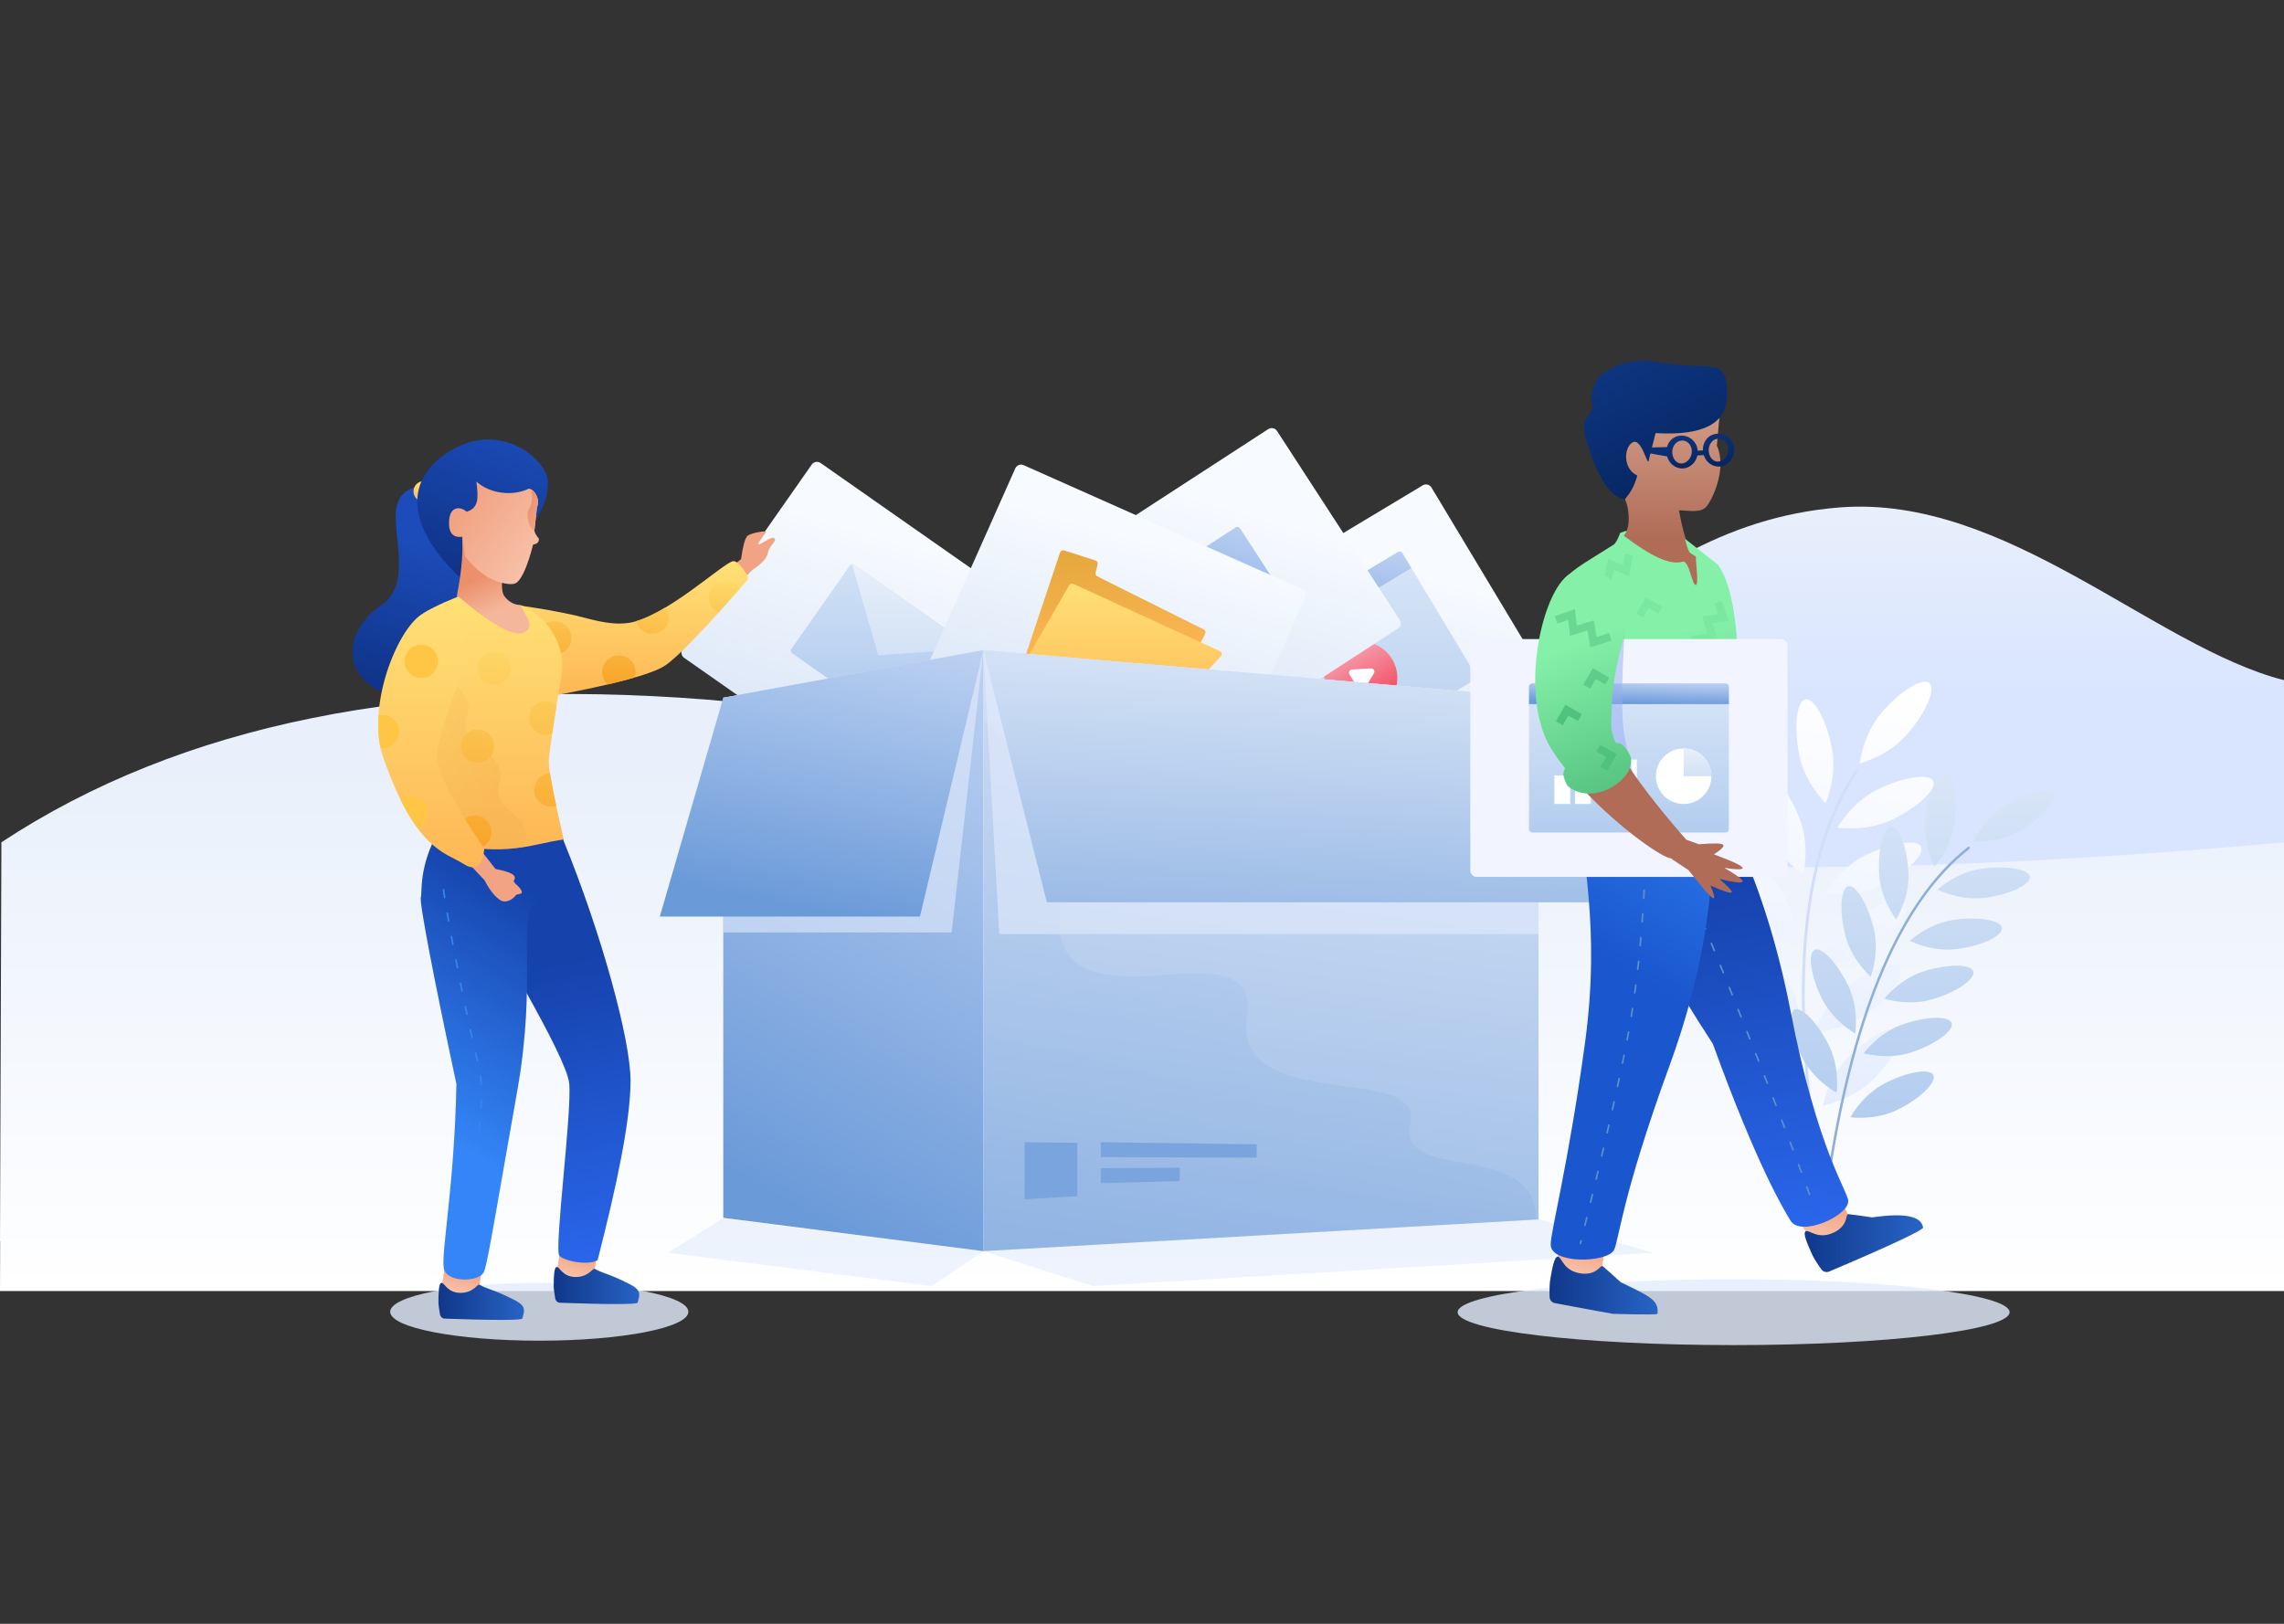 <svg viewBox="0 0 1440 1024" xmlns="http://www.w3.org/2000/svg"><rect x="0" y="0" width="1440" height="1024" fill="#333333" stroke="none"/><title>PRODUCT SELLING@2x</title><desc>Created with Sketch.</desc><defs><linearGradient x1="50%" y1="14.066%" x2="50%" y2="100%" id="a"><stop stop-color="#E9F0FB" offset="0%"/><stop stop-color="#fff" offset="100%"/></linearGradient><linearGradient x1="50%" y1="0%" x2="50%" y2="50%" id="b"><stop stop-color="#E9F0FB" offset="0%"/><stop stop-color="#D9E5FF" offset="100%"/></linearGradient><linearGradient x1="60.731%" y1="0%" x2="50%" y2="100%" id="c"><stop stop-color="#fff" offset="0%"/><stop stop-color="#E5EEFF" offset="100%"/></linearGradient><linearGradient x1="50%" y1="-104.29%" x2="50%" y2="100%" id="d"><stop stop-color="#fff" offset="0%"/><stop stop-color="#B3CDEF" offset="100%"/></linearGradient><linearGradient x1="50%" y1="19.686%" x2="-33.812%" y2="294.476%" id="e"><stop stop-color="#F7FAFF" offset="0%"/><stop stop-color="#6B9AD9" offset="100%"/></linearGradient><linearGradient x1="45.815%" y1="15.16%" x2="75.941%" y2="70.686%" id="f"><stop stop-color="#F59BA9" offset="0%"/><stop stop-color="#F25267" offset="100%"/></linearGradient><linearGradient x1="157.42%" y1="-39.692%" x2="118.836%" y2="115.938%" id="g"><stop stop-color="#E5EDFF" offset="0%"/><stop stop-color="#6B9AD9" offset="100%"/></linearGradient><linearGradient x1="50%" y1="-104.29%" x2="50%" y2="72.907%" id="h"><stop stop-color="#fff" offset="0%"/><stop stop-color="#B3CDEF" offset="100%"/></linearGradient><linearGradient x1="50%" y1="-104.29%" x2="50%" y2="241.086%" id="i"><stop stop-color="#fff" offset="0%"/><stop stop-color="#B3CDEF" offset="100%"/></linearGradient><linearGradient x1="50%" y1="32.119%" x2="67.286%" y2="115.978%" id="j"><stop stop-color="#84F0A8" offset="0%"/><stop stop-color="#48B676" offset="100%"/></linearGradient><linearGradient x1="50%" y1="-10.877%" x2="54.648%" y2="65.47%" id="k"><stop stop-color="#E2A53A" offset="0%"/><stop stop-color="#FEB755" offset="100%"/></linearGradient><linearGradient x1="50%" y1="-10.877%" x2="50%" y2="100%" id="l"><stop stop-color="#FFE579" offset="0%"/><stop stop-color="#FEB755" offset="100%"/></linearGradient><linearGradient x1="-8.771%" y1="109.673%" x2="17.311%" y2="15.43%" id="m"><stop stop-color="#FAD0BA" offset="0%"/><stop stop-color="#F2A384" offset="100%"/></linearGradient><linearGradient x1="100%" y1="50%" x2="0%" y2="50%" id="n"><stop stop-color="#2865C6" offset="0%"/><stop stop-color="#10378A" offset="100%"/></linearGradient><linearGradient x1="50%" y1="27.773%" x2="55.228%" y2="103.623%" id="o"><stop stop-color="#1542AB" offset="0%"/><stop stop-color="#2B68EE" offset="100%"/></linearGradient><linearGradient x1="45.756%" y1="73.21%" x2="58.568%" y2="9.606%" id="p"><stop stop-color="#3485F7" offset="0%"/><stop stop-color="#1542AB" offset="100%"/></linearGradient><linearGradient x1="50%" y1="128.175%" x2="31.74%" y2="28.528%" id="q"><stop stop-color="#092871" offset="0%"/><stop stop-color="#1C4CB9" offset="100%"/></linearGradient><linearGradient x1="50%" y1="128.175%" x2="14.948%" y2="4.908%" id="r"><stop stop-color="#092871" offset="0%"/><stop stop-color="#1C4CB9" offset="100%"/></linearGradient><linearGradient x1="56.099%" y1="79.653%" x2="63.741%" y2="50%" id="s"><stop stop-color="#F5B79C" offset="0%"/><stop stop-color="#EC906C" offset="100%"/></linearGradient><linearGradient x1="-21.598%" y1="115.57%" x2="86.175%" y2="29.345%" id="t"><stop stop-color="#FAD0BA" offset="0%"/><stop stop-color="#F2A384" offset="100%"/></linearGradient><linearGradient x1="-46.418%" y1="139.414%" x2="56.099%" y2="0%" id="u"><stop stop-color="#F5B79C" offset="0%"/><stop stop-color="#EC906C" offset="100%"/></linearGradient><linearGradient x1="37.811%" y1="-27.088%" x2="31.523%" y2="118.262%" id="v"><stop stop-color="#FFE579" offset="0%"/><stop stop-color="#F79B1D" offset="100%"/></linearGradient><linearGradient x1="-58.736%" y1="-81.387%" x2="72.333%" y2="68.008%" id="w"><stop stop-color="#FFE579" offset="0%"/><stop stop-color="#F3B14F" offset="100%"/></linearGradient><linearGradient x1="79.383%" y1="-51.765%" x2="50%" y2="189.01%" id="x"><stop stop-color="#F7FAFF" offset="0%"/><stop stop-color="#6B9AD9" offset="100%"/></linearGradient><linearGradient x1="50%" y1="0%" x2="50%" y2="70.532%" id="y"><stop stop-color="#D8A590" offset="0%"/><stop stop-color="#B06C57" offset="100%"/></linearGradient><linearGradient x1="85.097%" y1="109.304%" x2="4.854%" y2="-47.176%" id="z"><stop stop-color="#032258" offset="0%"/><stop stop-color="#133E94" offset="100%"/></linearGradient><linearGradient x1="60.731%" y1="0%" x2="52.081%" y2="50%" id="A"><stop stop-color="#3485F7" offset="0%"/><stop stop-color="#1A57CF" offset="100%"/></linearGradient></defs><g fill="none"><g><path d="M.879 531.159c112.987-74.403 261.087-104.404 444.301-90.004 274.821 21.601 257.354 187.808 994.821 121.205v220.291h-1440l.879-251.492zM1604.167 531.159l.879 251.492h-1440v-220.291c737.466 66.603 720-99.604 994.821-121.205 183.214-14.401 331.314 15.601 444.301 90.004zM.879 531.159c112.987-74.403 261.087-104.404 444.301-90.004 274.821 21.601 257.354 187.808 994.821 121.205v251.782h-1440l.879-282.984z" fill="url(#a)"/><path d="M1440 531.203c-336.524 30.392-515.847 12.306-637.477-18.395 144.912-36.579 207.93-181.066 357.344-192.809 104.884-8.244 198.261 88.064 280.131 108.923 0-60 .001-25.906.003 102.282z" fill="url(#b)"/></g><g id="Shadow" transform="translate(246 806)" fill="#E2EBFC" opacity=".806"><ellipse cx="847" cy="21.487" rx="174" ry="20.765"/><ellipse cx="94" cy="21.232" rx="94" ry="18.232"/></g><g fill-rule="nonzero"><g id="Leaves-base"><path d="M1147.635 737.641c.079.49-.256.951-.748 1.03-.492.079-.954-.255-1.032-.745-18.652-116.478-10.746-200.456 23.801-251.947.277-.413.837-.524 1.251-.248.414.276.525.834.248 1.247-34.239 51.032-42.106 134.591-23.518 250.663z" fill="#D2DEF8"/><path d="M1103.477 667.562c-13.112-13.083-20-27.193-16.193-31.218 3.807-4.025 18.177 3.078 31.289 16.162 13.112 13.083 16.193 31.218 16.193 31.218s-18.177-3.078-31.289-16.162zM1103.332 622.148c-12.881-13.31-19.521-27.537-15.645-31.495 3.876-3.958 18.12 3.394 31.001 16.704s15.645 31.495 15.645 31.495-18.12-3.394-31.001-16.704zM1105.378 573.9c-9.824-15.692-13.353-30.988-8.737-34.056 4.616-3.068 17.015 7.079 26.838 22.771 9.824 15.692 8.737 34.056 8.737 34.056s-17.015-7.079-26.838-22.771zM1114.904 524.163c-6.654-17.249-7.222-32.904-2.126-35.024 5.096-2.12 15.316 10.192 21.969 27.441 6.654 17.249 2.126 35.024 2.126 35.024s-15.316-10.192-21.969-27.441zM1134.311 475.825c-3.518-18.1-1.379-33.581 3.953-34.782 5.332-1.201 13.174 12.665 16.692 30.765 3.518 18.1-3.953 34.782-3.953 34.782s-13.174-12.665-16.692-30.765zM1193.275 516.754c-16.666 8.113-34.815 5.199-34.815 5.199s8.871-16.068 25.536-24.181c16.666-8.113 32.55-10.2 34.815-5.199 2.265 5.001-8.871 16.068-25.536 24.181zM1185.651 558.2c-16.666 8.113-34.815 5.199-34.815 5.199s8.871-16.068 25.536-24.181c16.666-8.113 32.55-10.2 34.815-5.199 2.265 5.001-8.871 16.068-25.536 24.181zM1179.665 598.044c-15.199 10.647-33.6 10.594-33.6 10.594s6.241-17.315 21.44-27.962c15.199-10.647 30.574-15.198 33.6-10.594 3.026 4.604-6.241 17.315-21.44 27.962zM1177.247 639.014c-14.793 11.142-33.151 11.732-33.151 11.732s5.625-17.475 20.418-28.618c14.793-11.142 29.972-16.215 33.151-11.732 3.178 4.483-5.625 17.475-20.418 28.618zM1180.742 680.909c-13.16 13.033-31.328 16.175-31.328 16.175s3.169-17.99 16.33-31.024c13.16-13.033 27.547-20.145 31.328-16.175 3.781 3.97-3.169 17.99-16.33 31.024zM1202.459 462.998c-12.117 13.965-29.906 18.35-29.906 18.35s1.857-18.256 13.975-32.22c12.117-13.965 25.874-22.074 29.906-18.35 4.033 3.724-1.857 18.256-13.975 32.22z" fill="url(#c)"/></g><g><path d="M1154.294 737.751c-.067.429-.47.723-.901.656-.43-.067-.724-.47-.657-.9 15.987-102.032 45.267-169.823 87.91-203.361.342-.269.837-.21 1.107.132.269.342.211.836-.131 1.105-42.263 33.24-71.397 100.692-87.328 202.368z" fill="#8FAFDA"/><path d="M1136.367 667.102c-7.359-14.442-9.302-28.04-5.087-30.347 4.215-2.306 14.203 7.51 21.561 21.952 7.359 14.442 5.087 30.347 5.087 30.347s-14.203-7.51-21.561-21.952zM1148.528 629.44c-7.099-14.572-8.799-28.203-4.544-30.433 4.256-2.23 14.066 7.763 21.166 22.335 7.099 14.572 4.544 30.433 4.544 30.433s-14.066-7.763-21.166-22.335zM1163.348 589.671c-3.923-15.739-2.755-29.435 1.874-30.735 4.629-1.299 12.156 10.521 16.079 26.26s-1.874 30.735-1.874 30.735-12.156-10.521-16.079-26.26zM1184.719 551.037c-.851-16.172 2.911-29.371 7.707-29.762 4.797-.391 9.938 12.629 10.789 28.801.851 16.172-7.707 29.762-7.707 29.762s-9.938-12.629-10.789-28.801zM1214.043 516.222c1.974-16.072 7.973-28.418 12.766-27.971 4.792.447 7.592 14.16 5.618 30.232-1.974 16.072-12.766 27.971-12.766 27.971s-7.592-14.16-5.618-30.232zM1251.93 566.128c-16.056 2.248-30.363-5.09-30.363-5.09s11.726-10.982 27.782-13.229c16.056-2.248 29.832.312 30.363 5.09.53 4.778-11.726 10.982-27.782 13.229zM1234.411 598.403c-16.056 2.248-30.363-5.09-30.363-5.09s11.726-10.982 27.782-13.229c16.056-2.248 29.832.312 30.363 5.09.53 4.778-11.726 10.982-27.782 13.229zM1218.773 630.053c-15.505 4.729-30.784-.284-30.784-.284s9.861-12.679 25.366-17.408c15.505-4.729 29.512-4.353 30.784.284 1.272 4.636-9.861 12.679-25.366 17.408zM1205.741 663.443c-15.33 5.266-30.774.789-30.774.789s9.411-13.015 24.742-18.282c15.33-5.266 29.341-5.379 30.774-.789 1.433 4.589-9.411 13.015-24.742 18.282zM1197.009 699.498c-14.446 7.346-30.362 5.059-30.362 5.059s7.505-14.198 21.951-21.544c14.446-7.346 28.304-9.405 30.362-5.059 2.059 4.346-7.505 14.198-21.951 21.544zM1274.282 523.601c-13.897 8.335-29.934 7.162-29.934 7.162s6.495-14.687 20.392-23.022c13.897-8.335 27.577-11.354 29.934-7.162 2.357 4.192-6.495 14.687-20.392 23.022z" fill="url(#d)"/></g></g><g id="Item"><path d="M732.429 404.947l164.576-98.887c1.894-1.138 4.351-.525 5.489 1.369l73.135 121.718c1.138 1.894.525 4.351-1.369 5.489l-164.576 98.887c-1.894 1.138-4.351.525-5.489-1.369l-73.135-121.718c-1.138-1.894-.525-4.351 1.369-5.489z" id="Item-base" fill="url(#e)"/><path d="M776.851 410.922l104.574-62.835c.947-.569 2.176-.263 2.744.684l46.353 77.145c.569.947.263 2.176-.684 2.744l-104.574 62.835c-.947.569-2.176.263-2.744-.684l-46.353-77.145c-.569-.947-.263-2.176.684-2.744z" id="Item-base" fill="url(#d)" fill-rule="nonzero"/><path d="M869.826 447.221c-10.888 6.542-25.018 3.019-31.561-7.869-6.542-10.888-3.019-25.018 7.869-31.561 10.888-6.542 25.018-3.019 31.561 7.869 6.542 10.888 3.019 25.018-7.869 31.561z" id="Item-base" fill="url(#f)" fill-rule="nonzero"/><path d="M852.373 422.185l12.074-.662c1.103-.06 2.046.785 2.107 1.887.022.401-.077.8-.285 1.144l-6.253 10.35c-.571.945-1.801 1.249-2.746.678-.279-.168-.512-.403-.68-.682l-5.821-9.688c-.569-.947-.263-2.176.684-2.744.279-.168.595-.265.921-.283z" id="Item-base" fill="#fff" fill-rule="nonzero"/><path d="M776.851 410.922l104.574-62.835c.947-.569 2.176-.263 2.744.684l5.665 9.429-108.003 64.895-5.665-9.429c-.569-.947-.263-2.176.684-2.744z" id="Item-base" fill="url(#g)" fill-rule="nonzero"/><path d="M786.629 415.546c-.947.569-2.176.263-2.744-.684-.569-.947-.263-2.176.684-2.744.947-.569 2.176-.263 2.744.684.569.947.263 2.176-.684 2.744zM792.629 411.941c-.947.569-2.176.263-2.744-.684-.569-.947-.263-2.176.684-2.744.947-.569 2.176-.263 2.744.684.569.947.263 2.176-.684 2.744z" id="Item-base" fill="#F2F5FF" fill-rule="nonzero"/></g><g id="Item"><path d="M517.366 291.974l157.277 110.127c1.81 1.267 2.249 3.761.982 5.571l-81.448 116.32c-1.267 1.81-3.761 2.249-5.571.982l-157.277-110.127c-1.81-1.267-2.249-3.761-.982-5.571l81.448-116.32c1.267-1.81 3.761-2.249 5.571-.982z" id="Item-base" fill="url(#e)"/><path d="M538.573 356.132l73.724 51.622c.905.634 1.125 1.881.491 2.785l-36.827 52.594c-.634.905-1.881 1.125-2.785.491l-73.724-51.622c-.905-.634-1.125-1.881-.491-2.785l36.827-52.594c.634-.905 1.881-1.125 2.785-.491z" id="Item-base" fill="url(#h)" fill-rule="nonzero"/><path id="Item-base" fill="url(#i)" fill-rule="nonzero" d="M536.935 354.985l77 53.916-60.222 4.362z"/></g><g id="Item"><path d="M881.294 396.409l-161.025 104.571c-1.853 1.203-4.33.677-5.533-1.176l-77.339-119.091c-1.203-1.853-.677-4.33 1.176-5.533l161.025-104.571c1.853-1.203 4.33-.677 5.533 1.176l77.339 119.091c1.203 1.853.677 4.33-1.176 5.533z" id="Item-base" fill="url(#e)"/><path d="M816.191 389.8l-75.48 49.018c-.926.602-2.165.338-2.767-.588l-34.969-53.848c-.602-.926-.338-2.165.588-2.767l75.48-49.018c.926-.602 2.165-.338 2.767.588l34.969 53.848c.602.926.338 2.165-.588 2.767z" id="Item-base" fill="url(#g)" fill-rule="nonzero"/><path id="Item-base" fill="url(#j)" fill-rule="nonzero" d="M817.869 388.711l-78.835 51.196 18.516-57.471z"/></g><g id="Item"><path d="M645.385 293.347l175.401 78.093c2.018.899 2.926 3.263 2.027 5.281l-57.757 129.723c-.899 2.018-3.263 2.926-5.281 2.027l-175.401-78.093c-2.018-.899-2.926-3.263-2.027-5.281l57.757-129.723c.899-2.018 3.263-2.926 5.281-2.027z" id="Item-base" fill="url(#e)"/><path d="M668.362 348.366c.348-1.039 1.466-1.604 2.509-1.269l19.792 6.361c.988.317 1.569 1.338 1.338 2.349l-1.24 5.432c-.205.899.231 1.822 1.057 2.234l67.144 33.517.038.019c.978.514 1.353 1.723.839 2.701l-29.349 55.807c-.489.931-1.616 1.323-2.578.899l-81.72-36.084c-.945-.417-1.416-1.485-1.089-2.464l23.258-69.502z" id="Item-base" fill="url(#k)" fill-rule="nonzero"/><path d="M646.268 417.347l27.864-48.346c.516-.895 1.629-1.25 2.568-.819l92.458 42.463c1.004.461 1.444 1.648.983 2.652-.088.192-.207.369-.35.525l-39.687 42.837c-.587.634-1.515.819-2.3.459l-80.635-36.954c-1.004-.46-1.445-1.647-.985-2.651l.085-.165z" fill="url(#l)" fill-rule="nonzero"/></g><g><g id="Foot"><path d="M353.712 785l23.288 1.667-2.513 17.36c-3.5 2.132-7.493 3.198-11.978 3.198-4.485 0-8.254-2.114-11.306-6.342l2.508-15.883z" id="leg" fill="url(#m)" fill-rule="nonzero"/><path d="M351.081 799c1.903 0 3.621 6.299 11.902 6.299 8.28 0 10.79-5.872 11.988-5.146 3.502 2.123 8.67 3.358 14.301 5.945 13.853 6.363 15.182 7.238 12.742 15.349-.056 1.188-18.462 1.219-49.009.091-1.445-.053-2.664-1.17-2.941-2.693-.676-3.717-.998-6.484-.968-8.3.083-4.989.083-11.543 1.986-11.543z" id="Shoes" fill="url(#n)" fill-rule="nonzero"/><path d="M355.116 529.671c24.568 60.18 42.421 126.373 42.423 151.784.001 25.411-8.822 66.584-20.75 113.232-6.192 3.529-21.179.619-24.153-2.911-3.337-3.961 8.062-90.845 6.233-108.635-1.829-17.791-51.959-99.078-51.959-102.021 0-2.942 1.912-18.174 5.736-45.696l42.47-5.753z" id="Pants" fill="url(#o)" fill-rule="nonzero"/><path d="M281.043 795l23.288 1.667-2.513 17.36c-3.5 2.132-7.493 3.198-11.978 3.198-4.485 0-8.254-2.114-11.306-6.342l2.508-15.883z" id="leg" fill="url(#m)" fill-rule="nonzero"/><path d="M278.412 809c1.903 0 3.621 6.299 11.902 6.299 8.28 0 10.79-5.872 11.988-5.146 3.502 2.123 8.67 3.358 14.301 5.945 13.853 6.363 15.182 7.238 12.742 15.349-.056 1.188-18.462 1.219-49.009.091-1.445-.053-2.664-1.17-2.941-2.693-.676-3.717-.998-6.484-.968-8.3.083-4.989.083-11.543 1.986-11.543z" id="Shoes" fill="url(#n)" fill-rule="nonzero"/><path d="M355.208 529.162c-.945 17.95-7.184 31.808-18.716 41.573-9.81 8.307 1.974 47.62-10.335 116.951-12.309 69.33-18.375 107.319-20.912 114.138-2.537 6.819-23.649 7.407-25.448-2.028-1.799-9.435 6.75-52.487 7.951-116.245-14.026-65.345-23.538-115.05-22.436-117.778 1.102-2.728-1.866-19.139 11.989-43.224l77.907 6.614z" id="Pants" fill="url(#p)" fill-rule="nonzero"/><path d="M288.344 787.302c13.538-58.953 18.051-97.223 13.538-114.81-6.769-26.38-23.253-108.029-23.253-121.118" id="Texture" stroke="#3485F7" stroke-linecap="round" stroke-linejoin="round" stroke-dasharray="5,10"/></g><g id="Head" transform="matrix(-1 0 0 1 345.688 276.389)"><path d="M74.857 30.512c12.301-1.04 19.306 3.651 21.013 14.071 2.561 15.631-10.261 47.685 9.467 60.68 19.728 12.995 27.115 39.457 2.749 53.322-16.244 9.244-35.46 3.889-57.647-16.064l-3.649-61.463 8.201-16.706 19.866-33.841z" id="Hair" fill="url(#q)"/><circle fill="url(#l)" fill-rule="nonzero" cx="78.5" cy="33.5" r="6.5"/><path d="M8.996 52.194c-5.853-7.267-8.78-15.418-8.78-24.452 0-13.551 28.455-38.459 59.611-20.929 31.155 17.53 29.882 46.777-1.042 78.036-20.616 20.839-29.223 11.761-25.82-27.234l-23.968-5.421z" id="Hair" fill="url(#r)"/><path d="M57.587 99.748c-21.494 18.261-36.507 27.749-42.594 24.598-6.091-3.153-6.091-10.596 2.552-19.168 4.018-.175 7.358-1.985 10.02-5.43 2.78-3.598 2.05-13.613-2.189-30.044 21.383-18.29 31.299-24.329 29.75-18.117-2.324 9.318-.465 1.035-.93 14.494-.304 8.815.826 19.803 3.392 32.962v.705z" fill="url(#s)"/><path d="M8.786 58.391l-1.64-14.849c-2.603-6.133 3.046-12.726 5.58-11.558 9.971 4.597 24.111 3.031 32.636-4.699-1.442 10.58-1.442 16.774 6.199 19.035 2.903-2.998 10.615-4.506 11.016 6.277.267 7.189-2.57 10.342-8.512 9.46l-1.534 12.231c-6.556 8.447-13.537 13.838-20.941 16.173-5.995 1.891-9.958 2.013-11.889.367-3.43-2.923-7.008-11.468-10.081-23.688-1.952-.535-3.691-1.07-3.691-3.489 0-.893 1.739-1.595 2.855-5.261z" id="Face" fill="url(#t)"/><path d="M7.147 43.542c-2.003-4.718.878-9.708 3.468-11.228-.067 1.591-.845 4.156-.052 8.077.942 4.657 2.801 4.523 2.514 7.823-.434 4.984-1.286 8.559-4.523 10.448l.232-.272-1.64-14.849z" id="Path" fill="url(#u)"/></g><g id="Hand" fill-rule="nonzero"><path d="M463.41 370.478l-9.155-7.008 12.985-10.925c1.062-7.924 2.36-12.747 3.896-14.469 1.546-1.734 10.179-3.383 12.003-2.845.2.059-4.34 5.715-5.018 7.525-.163.434.5.706.784.57 2.637-1.268 7.726-5.334 9.42-3.786 1.694 1.548-3.486 4.845-4.16 8.891-.57 3.424-3.778 7.032-9.622 10.823l-11.131 11.224z" fill="#F2A384"/><path d="M328.579 381.975c12.988 1.879 24.301 3.906 33.937 6.083 9.086 2.053 21.258 6.434 33.321 4.827 23.57-3.141 61.149-39.007 66.623-39.007 2.209 0 5.08 2.958 8.613 8.874.664 1.112.539 2.525-.31 3.504-26.214 30.218-43.346 48.025-51.397 53.422-8.194 5.492-32.332 11.962-72.414 19.411 2.14-7.454 2.14-14.498 0-21.133-1.426-4.42-7.55-16.414-18.372-35.981z" id="Sleeve" fill="url(#l)"/><path d="M343.982 411.058c-1.229-2.556-2.803-5.667-4.721-9.332.289-5.541 4.873-9.945 10.486-9.945 5.799 0 10.5 4.701 10.5 10.5s-4.701 10.5-10.5 10.5c-2.129 0-4.11-.634-5.765-1.723zm39.22 20.564c-2.167-1.923-3.532-4.73-3.532-7.855 0-5.799 4.701-10.5 10.5-10.5s10.5 4.701 10.5 10.5c0 1.229-.211 2.408-.599 3.504-4.84 1.402-10.463 2.853-16.869 4.351zm69.899-45.357c-3.684-1.631-6.253-5.318-6.253-9.606 0-5.799 4.701-10.5 10.5-10.5 3.839 0 7.197 2.06 9.028 5.136-4.748 5.431-9.173 10.421-13.275 14.97zm-52.108 5.498c5.845-1.708 12.263-4.905 18.689-8.745 1.25 1.728 1.988 3.852 1.988 6.149 0 5.799-4.701 10.5-10.5 10.5-4.903 0-9.021-3.36-10.176-7.903z" id="Texture" fill="url(#v)"/></g><g id="Body" fill-rule="nonzero"><path d="M327.901 381.465c8.267 3.432 15.285 9.312 20.111 16.85l.501.783c5.083 7.939 7.039 17.481 5.492 26.78-5.338 32.07-8.008 50.361-8.007 54.874 0 5.15 3.141 21.377 9.422 48.682-3.579.403-9.325 1.493-17.24 3.269-23.295 5.226-49.763 3.635-61.174-7.49-7.862-7.666-17.038-17.608-27.778-41.429-10.182-48.798 3.072-81.388 8.4-87.592 5.328-6.204 5.318-9.49 31.329-20.034 21.52 18.289 35.326 25.858 41.417 22.705 6.091-3.153 3.456-7.45-2.473-17.397z" fill="url(#l)"/><path d="M277.005 525.212c-2.624-2.558-5.393-5.37-8.319-8.866l4.678-32.038 6.761-69.374c4.659 19.994 19.275 23.689 14.225 36.385-7.575 19.044 26.349 22.916 20.424 41.718-5.925 18.802 19.043 18.802 16.882 36.175-.229 1.845-.784 3.52-1.662 5.027-21.033 3.195-42.899.812-52.99-9.026z" id="Texture" fill="url(#w)" opacity=".4"/><path d="M251.584 461.368c0 3.646-1.858 6.858-4.679 8.74-.841-6.44-1.274-12.536-1.388-18.261 3.583 1.671 6.067 5.306 6.067 9.521zm7.77 40.632c5.799 0 10.5 4.701 10.5 10.5 0 1.492-.311 2.912-.872 4.197-3.256-3.854-6.706-8.545-10.362-14.672.243-.017.488-.025.734-.025zm29.494 22.718c0-5.799 4.701-10.5 10.5-10.5s10.5 4.701 10.5 10.5c0 4.964-3.444 9.123-8.074 10.218-2.878-.347-5.644-.84-8.256-1.484-2.816-1.883-4.67-5.092-4.67-8.734zm61.817-16.631c-1.053.355-2.181.547-3.354.547-5.799 0-10.5-4.701-10.5-10.5 0-5.604 4.391-10.183 9.92-10.484.745 4.814 2.056 11.626 3.934 20.437zm-2.489-45.645c-1.25.525-2.623.816-4.064.816-5.799 0-10.5-4.701-10.5-10.5s4.701-10.5 10.5-10.5c2.595 0 4.97.941 6.803 2.501-1.096 6.84-2.009 12.734-2.738 17.683zm-82.566-34.946c-5.799 0-10.5-4.701-10.5-10.5s4.701-10.5 10.5-10.5 10.5 4.701 10.5 10.5-4.701 10.5-10.5 10.5zm35.482 53.504c-5.799 0-10.5-4.701-10.5-10.5s4.701-10.5 10.5-10.5 10.5 4.701 10.5 10.5-4.701 10.5-10.5 10.5zm10.5-49.125c-5.799 0-10.5-4.701-10.5-10.5s4.701-10.5 10.5-10.5 10.5 4.701 10.5 10.5-4.701 10.5-10.5 10.5z" id="Texture" fill="url(#v)"/></g><g id="Hand" fill-rule="nonzero"><path d="M294.613 543.535l7.323-8.905 10.465 13.358c7.149 1.367 11.127 2.912 11.934 4.633 1.21 2.582-1.902 2.189.599 4.581 1.679 1.605 4.531 4.121 3.93 5.925-.229.686-3.182.768-3.628 1.394-2.193 3.077-6.638 5.126-9.662 3.236-3.505-2.19-6.882-6.426-10.132-12.707l-10.829-11.516z" fill="#F2A384"/><path d="M290.007 428.128c-7.94 20.789-12.749 36.009-14.428 45.659-1.678 9.65 8.239 30.116 29.752 61.399-1.137 11.251-5.522 14.442-13.154 9.572-11.448-7.305-29.984-8.512-50.445-66.665-11.155-31.704 8.261-80.334 23.909-90.503 13.054-8.483 22.197-6.663 24.366 0 6.121 18.8 6.121 32.313 0 40.539z" id="Sleeve" fill="url(#l)"/><path d="M239.955 471.808c-1.429-6.515-1.794-13.531-1.345-20.647.793-.192 1.622-.293 2.474-.293 5.799 0 10.5 4.701 10.5 10.5s-4.701 10.5-10.5 10.5c-.381 0-.758-.02-1.129-.06zm12.665 32.635c1.823-1.525 4.171-2.443 6.733-2.443 5.799 0 10.5 4.701 10.5 10.5 0 4.423-2.735 8.207-6.606 9.754-3.421-4.627-6.974-10.428-10.627-17.811zm12.99-76.947c-5.799 0-10.5-4.701-10.5-10.5s4.701-10.5 10.5-10.5 10.5 4.701 10.5 10.5-4.701 10.5-10.5 10.5z" id="Texture" fill="#FEC644"/></g></g><g id="Shadow" fill="#E2EBFC" opacity=".6"><path style="mix-blend-mode:multiply" d="M620 789l69 22 353-21-73-21.5zM620 789l-32.518 22-166.359-21 34.403-21.5z"/></g><g fill-rule="nonzero"><path id="Box-base" fill="url(#g)" d="M456 440l164-30v379l-164-21z"/><path id="Path" fill="#E2EBFC" opacity=".6" style="mix-blend-mode:multiply" d="M456 440l164-30-20 178h-144z"/><path id="Box-base" fill="url(#g)" d="M456 440l164-30-40 168h-164z"/><path id="Box-base" fill="url(#x)" d="M620 410l350 30v329l-350 20z"/><path d="M620.47 454.839c34.88 26.636 50.694 66.986 47.44 121.049-4.88 81.095 127.635 2.021 118.254 64.788-9.381 62.767 111.988 28.989 103.013 67.657-8.975 38.668 79.263 9.379 79.263 60.664l-348.658 19.988.688-334.146z" id="Box-base" fill="url(#g)" opacity=".2"/><path id="Box-base" fill="#79A4DD" d="M646 720.282l33.22.459v33.615l-33.22 1.898zM694.029 720.282l98.255 1.358v8.424l-98.255-.385zM694.029 736.69l49.769-.325v8.424l-49.769 1.298z"/><path fill="#E2EBFC" opacity=".6" style="mix-blend-mode:multiply" d="M970 440v149h-340l-10-179z"/><path fill="url(#x)" d="M620 410l350 30 40 129h-350z"/></g><g><g fill-rule="nonzero"><path d="M1058.566 321.825c2.443 14.107 5.535 22.481 7.338 25.993 2.704 5.268 32.465 13.918 8.287 24.721-16.119 7.202-34.347-.088-56.575-26.885 4.979-4.505 8.85-10.15 9.17-16.278.321-6.129-.652-11.444-2.919-15.945-12.26-25.85-17.221-41.233-14.886-46.149 2.336-4.916 13.926-12.894 34.77-23.932 20.636 9.808 40.814 11.293 40.471 17.847l-1.781 19.822c6.619 14.556-3 34.413-6.67 38.573-3.67 4.16-11.671 2.234-17.206 2.234z" fill="url(#y)"/><g fill="url(#z)"><path d="M1074.178 287.006l-4.022.209c-.713 3.355-3.014 6.306-6.32 7.587-5.361 2.077-11.15-1.242-12.756-7.005-1.527-5.478 1.19-11.126 6.289-12.677 5.391-1.639 11.1 1.634 12.629 7.043.19.674.309 1.356.361 2.036l3.285-.171c-.204-4.576 2.402-8.797 6.701-10.104 5.391-1.639 11.1 1.634 12.629 7.043 1.45 5.13-1.244 10.733-6.162 12.639-5.234 2.028-10.876-1.088-12.635-6.6zm-12.264 4.937c3.475-1.346 5.534-5.628 4.456-9.439-.999-3.532-4.261-5.403-7.408-4.446-3.44 1.046-5.477 5.282-4.33 9.401 1.068 3.834 4.25 5.658 7.282 4.484zm22.977-1.196c3.475-1.346 5.534-5.628 4.456-9.439-.999-3.532-4.261-5.403-7.408-4.446-3.44 1.046-5.477 5.282-4.33 9.401 1.068 3.834 4.25 5.658 7.282 4.484zM1036.541 282.282l14.996-.361.155 5.998-14.995-2.64z"/></g><path d="M1088.883 249.322c0 17.676-15.022 25.608-45.065 23.796-2.858 11.052-4.327 16.861-4.407 17.428-.569 4.032-4.426-14.77-10.091-11.569-5.665 3.202-6.173 16.797 2.967 20.923-2.094 7.208-4.049 10.29-7.831 14.999-8.152-1.124-15.272-11.09-21.454-28.293s-5.723-19.774 1.377-28.86c-2.054-6.76-.91-13.264 3.432-19.51 3.299-4.745 19.491-13.381 35.974-10.104 35.078 6.974 45.099-5.325 45.099 21.189z" fill="url(#z)"/></g><g><path d="M1156.835 748.344l9.154 19.636c-1.575 5.982-4.995 10.201-10.263 12.657-5.267 2.456-9.885 3.085-13.853 1.887l-11.475-19.47 26.437-14.711z" id="leg" fill="url(#m)" fill-rule="nonzero"/><path d="M1138.525 776.475c2.235-1.042 7.702 5.414 17.427.879 9.724-4.535 7.491-11.89 9.296-11.692 3.517.384 8.56 1.07 15.13 2.057 20.328-2.989 31.017-.862 32.068 6.379.585 1.426-22.827 12.387-59.319 27.792-1.726.729-3.769.085-4.929-1.553-2.829-3.996-4.723-7.068-5.683-9.218-2.635-5.904-6.224-13.602-3.989-14.644z" id="Shoes" fill="url(#n)" fill-rule="nonzero"/><path d="M1066.334 477.871c15.561 22.725 45.534 71.71 62.592 159.919 17.058 88.209 36.277 113.518 36.343 119.706.099 9.282-29.887 22.766-36.343 12.348-4.304-6.945-21.28-35.055-49.01-111.552-46.578-71.432-68.876-122.636-68.812-126.389.064-3.753 2.834-23.139 8.309-58.159 15.719-19.973 31.359-18.597 46.921 4.127z" id="Pants" fill="url(#o)" fill-rule="nonzero"/><path d="M1061.935 553.246c38.247 92.953 65.311 161.691 81.194 206.214" id="Texture" stroke="#5F90CC" stroke-linecap="round" stroke-linejoin="round" stroke-dasharray="5,10"/><path d="M1013.19 779.421l-3.391 21.398c-4.65 4.079-9.846 5.664-15.586 4.755-5.74-.909-9.92-2.97-12.54-6.182l1.374-22.558 30.144 2.587z" fill="url(#m)" fill-rule="nonzero"/><path d="M982.28 792.505c2.436.386 3.358 8.795 13.956 10.474 10.598 1.678 12.859-5.668 14.245-4.495 2.701 2.285 6.498 5.673 11.393 10.165 18.524 8.89 24.126 11.352 23.126 19.853-.2.964-28.748-.044-28.495 0 9.999 1.722-22.296-4.005-36.332-6.762-1.838-.361-3.172-2.037-3.218-4.043-.111-4.895.037-8.501.443-10.819 1.117-6.368 2.446-14.757 4.882-14.371z" fill="url(#n)" fill-rule="nonzero"/><path d="M1079.573 507.928c2.675 52.786-6.257 107.311-26.797 163.575-30.81 84.395-32.154 111.581-35.284 116.919-4.696 8.007-39.644 8.779-39.812-3.476-.112-8.17 10.986-49.599 21.556-126.767s-3.946-117.983 0-137.871c3.946-19.888 17.514-49.37 40.703-88.448l39.635 76.068z" fill="url(#A)" fill-rule="nonzero"/><path d="M1037.307 546.418c-1.684 42.729-5.58 79.627-11.687 110.695-6.107 31.068-15.85 73.452-29.226 127.152" id="Texture" stroke="#5F90CC" stroke-linecap="round" stroke-linejoin="round" stroke-dasharray="5,10"/></g><g fill-rule="nonzero"><path d="M1062.315 339.727l20.685 16.273c20 27 11.51 115.696 10.132 169.368-22.507 22.736-38.347 26.06-87.522 9.973 2.905-16.152 1.315-41.104-4.771-74.858-9.939-50.551-20.732-88.033-14.339-95.483 5.693-6.635 16.265-12.185 30.852-21.526 1.196-.766 2.587-3.255 4.173-7.465 2.485-.907 3.819-1.291 4-1.151.439.338-1.792 2.946-1.525 3.15 17.499 13.333 29.375 18.426 36.631 16.238 4.594-1.385 6.136 15.912 8.742 14.562 1.871-.969-.729-16.394 0-17.767.157-.297-3.223-1.522-4.199-2.877-.788-1.094-1.74-3.906-2.858-8.437z" fill="url(#j)"/><path id="Texture" fill="#7BE8A1" d="M1024.609 349.27l4.915.918-2.469 13.223-9.549-4.129-2.578 10.857-9.996-3.697-1.818 8.121-4.879-1.092 3.067-13.702 10.066 3.723 2.651-11.165 9.271 4.008zM1080.781 380.589l4.715-1.663 4.474 12.686-10.334 1.199 3.196 10.692-10.506 1.797 2.486 7.941-4.772 1.494-4.195-13.4 10.579-1.809-3.286-10.995 10.033-1.164zM1036.002 389.58l-4.33-2.5 5.999-10.391 10.391 5.999-2.5 4.33-6.061-3.499z"/></g><g fill-rule="nonzero"><path d="M931 403h192c2.209 0 4 1.791 4 4v142c0 2.209-1.791 4-4 4h-192c-2.209 0-4-1.791-4-4v-142c0-2.209 1.791-4 4-4z" fill="#F2F5FF"/><path d="M966 431h122c1.105 0 2 .895 2 2v90c0 1.105-.895 2-2 2h-122c-1.105 0-2-.895-2-2v-90c0-1.105.895-2 2-2z" fill="url(#d)"/><path fill="#fff" d="M980 489h10v18h-10z"/><path fill="#fff" d="M993 479h10v28h-10z"/><path fill="#fff" d="M1022 479h10v28h-10z"/><path fill="#fff" d="M1008 469h10v38h-10z"/><path d="M1061.5 507c-9.665 0-17.5-7.835-17.5-17.5s7.835-17.5 17.5-17.5 17.5 7.835 17.5 17.5-7.835 17.5-17.5 17.5z" fill="#fff"/><path d="M1061.5 489.5v-17.5c9.665 0 17.5 7.835 17.5 17.5h-17.5z" fill="url(#i)"/><path d="M966 431h122c1.105 0 2 .895 2 2v11h-126v-11c0-1.105.895-2 2-2z" fill="url(#g)"/><path d="M972 440c-1.105 0-2-.895-2-2s.895-2 2-2 2 .895 2 2-.895 2-2 2z" fill="#F2F5FF"/><path d="M979 440c-1.105 0-2-.895-2-2s.895-2 2-2 2 .895 2 2-.895 2-2 2z" fill="#F2F5FF"/></g><g fill-rule="nonzero"><path d="M1027.746 489.584c-10.902-.572-45.094-69.196-43.981-90.461 1.113-21.265 3.05-33.434 13.952-32.862 10.902.572 27.803 8.942 26.69 30.207-.639 12.217-2.459 36.067-1.267 58.75.882 16.798 9.244 34.61 4.605 34.366z" fill="#95AFF5" opacity=".5"/><path d="M1052.653 541.134c-6.689-1.467-36.01-22.177-58.694-47.919-5.835-6.622 24.067-24.959 29.024-16.358 7.514 13.04 20.902 30.609 40.164 52.705 2.47.832 5.151 1.783 8.043 2.852 8.852-.748 13.875-.684 15.07.192 1.195.876-.7 2.932-5.685 6.166 11.411 4.227 17.414 7.015 18.009 8.363.595 1.348-3.237 1.405-11.495.169 8.383 4.828 12.208 7.742 11.475 8.743-.733 1.001-5.59.405-14.571-1.789 6.093 5.251 8.623 8.118 7.59 8.601-1.033.482-5.448-1-13.245-4.448 2.357 5.292 2.981 7.963 1.871 8.013-1.11.05-6.351-5.876-15.723-17.777l-9.774-6.434-1.066-.911c-.323-.038-.653-.094-.991-.168z" fill="#B06C57"/><path d="M1023.973 400.681c-8.286 31.211-7.61 38.653-8.194 56.282-.099 2.976.845 6.756 2.83 11.339.076.176.337.263.781.262 1.881-.008 3.657.867 4.798 2.363 1.217 1.597 2.197 3.022 2.94 4.273 7.674 12.938-20.214 34.288-37.995 21.094-1.178-.874-2.262-3.013-3.255-6.417-.469-1.61-.243-3.344.623-4.78.196-.324.233-.565.111-.721-3.019-3.87-5.83-7.813-8.343-11.784-21.792-34.438-5.319-104.692 13.361-111.599 16.589-6.134 40.631 8.478 32.345 39.689z" fill="url(#j)"/><path id="Texture" fill="#6AD792" d="M981.922 393.291l-1.663-4.715 12.686-4.474 1.199 10.334 10.692-3.196 1.797 10.506 7.941-2.486 1.494 4.772-13.4 4.195-1.809-10.579-10.995 3.286-1.164-10.033z"/><path id="Texture" fill="#4FC37D" d="M1006.455 473.939l2.5-4.33 10.391 5.999-5.999 10.391-4.33-2.5 3.499-6.061zM985.293 457.313l-4.33-2.5 5.999-10.391 10.391 5.999-2.5 4.33-6.061-3.499z"/><path fill="#5FCC89" d="M1002.542 434.267l-4.33-2.5 5.999-10.391 10.391 5.999-2.5 4.33-6.061-3.499z"/></g></g></g></svg>